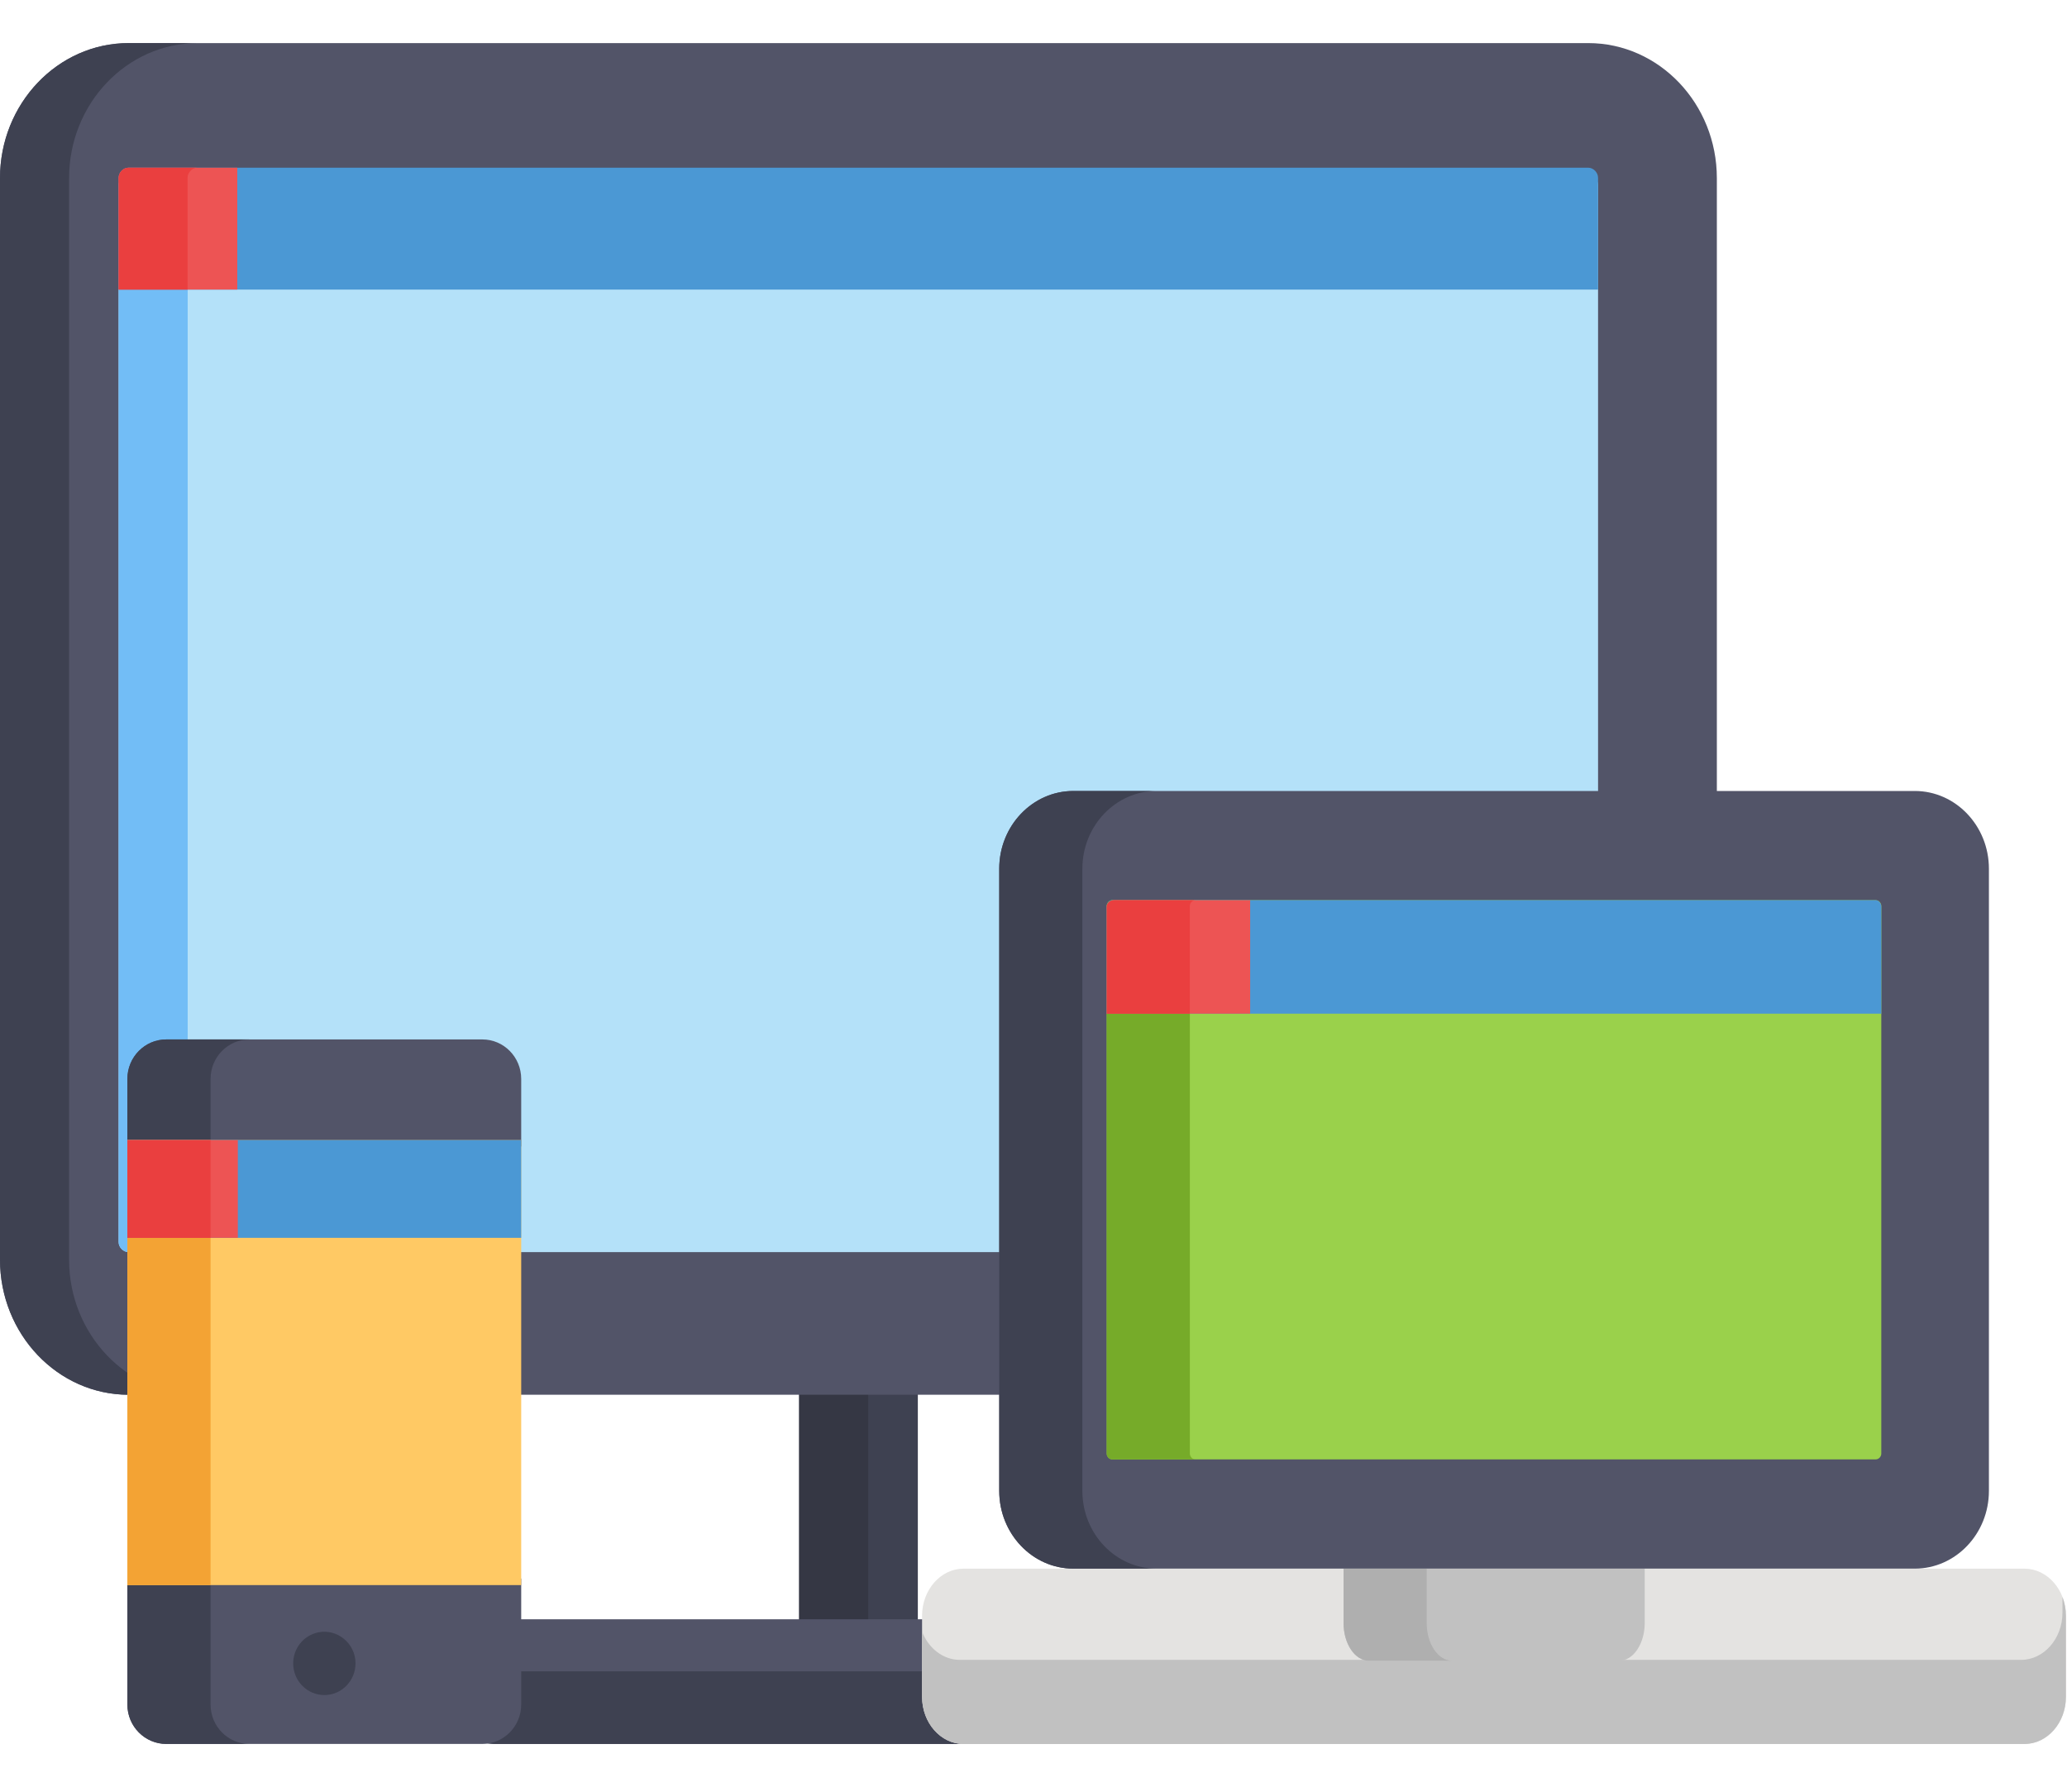 <svg width="45" height="39" viewBox="0 0 45 39" fill="none" xmlns="http://www.w3.org/2000/svg">
<g style="mix-blend-mode:luminosity">
<path d="M17.398 29.881H19.982V35.648H17.398V29.881Z" fill="#3E4151"/>
<path d="M17.398 29.881H18.902V35.648H17.398V29.881Z" fill="#353744"/>
<path d="M34.577 0.938H2.8C1.256 0.938 0 2.257 0 3.878V27.418C0 29.04 1.256 30.359 2.8 30.359H34.577C36.121 30.359 37.377 29.04 37.377 27.418C37.377 26.791 37.377 4.517 37.377 3.878C37.377 2.257 36.121 0.938 34.577 0.938Z" fill="#525468"/>
<path d="M1.504 27.419C1.504 26.779 1.504 4.507 1.504 3.878C1.504 2.257 2.76 0.938 4.304 0.938H2.8C1.256 0.938 0 2.257 0 3.878V27.418C0 29.04 1.256 30.359 2.8 30.359H4.304C2.76 30.36 1.504 29.04 1.504 27.419Z" fill="#3E4151"/>
<path d="M34.575 3.805H2.798C2.683 3.805 2.582 3.908 2.582 4.026V27.033C2.582 27.151 2.683 27.254 2.798 27.254H34.575C34.69 27.254 34.791 27.151 34.791 27.033C34.791 26.371 34.791 4.339 34.791 4.026C34.791 3.908 34.69 3.805 34.575 3.805Z" fill="#B4E1F9"/>
<path d="M4.086 27.033C4.086 26.396 4.086 4.606 4.086 4.026C4.086 3.908 4.187 3.805 4.302 3.805H2.798C2.683 3.805 2.582 3.908 2.582 4.026V27.033C2.582 27.151 2.683 27.254 2.798 27.254H4.302C4.187 27.254 4.086 27.151 4.086 27.033Z" fill="#72BDF6"/>
<path d="M26.582 35.246H10.797C10.104 35.246 9.543 35.836 9.543 36.563V36.643C9.543 37.371 10.104 37.961 10.797 37.961H26.582C27.274 37.961 27.836 37.371 27.836 36.643V36.563C27.836 35.836 27.274 35.246 26.582 35.246Z" fill="#525468"/>
<path d="M26.582 36.379H10.797C10.37 36.379 9.993 36.155 9.767 35.812C9.626 36.025 9.543 36.284 9.543 36.563V36.642C9.543 37.37 10.104 37.96 10.797 37.96H26.582C27.274 37.96 27.836 37.37 27.836 36.642V36.563C27.836 36.284 27.753 36.025 27.612 35.812C27.386 36.155 27.009 36.379 26.582 36.379Z" fill="#3E4151"/>
<path d="M34.575 3.65H2.798C2.683 3.65 2.582 3.754 2.582 3.872V6.303H34.791C34.791 4.859 34.791 3.934 34.791 3.872C34.791 3.754 34.69 3.65 34.575 3.65Z" fill="#4B98D4"/>
<path d="M5.166 3.65H2.798C2.683 3.65 2.582 3.754 2.582 3.872V6.303H5.166V3.65H5.166Z" fill="#ED5454"/>
<path d="M4.299 3.65H2.798C2.683 3.65 2.582 3.754 2.582 3.872V6.303H4.083C4.083 4.899 4.083 3.985 4.083 3.872C4.083 3.754 4.184 3.65 4.299 3.65Z" fill="#EA3F3F"/>
<path d="M44.076 34.145H20.975C20.48 34.145 20.074 34.606 20.074 35.17V36.935C20.074 37.499 20.48 37.961 20.975 37.961H44.076C44.571 37.961 44.977 37.499 44.977 36.935V35.17C44.977 34.606 44.571 34.145 44.076 34.145Z" fill="#E4E3E1"/>
<path d="M44.901 34.76V35.105C44.901 35.669 44.495 36.13 44 36.13H20.898C20.531 36.13 20.214 35.877 20.074 35.516V36.936C20.074 37.5 20.48 37.961 20.975 37.961H44.076C44.571 37.961 44.977 37.5 44.977 36.936V35.17C44.977 35.024 44.949 34.886 44.901 34.76Z" fill="#C1C1C1"/>
<path d="M29.25 34.145V35.325C29.25 35.78 29.498 36.149 29.805 36.149H35.251C35.558 36.149 35.807 35.78 35.807 35.325V34.145H29.25Z" fill="#C1C1C1"/>
<path d="M31.06 35.325V34.145H29.25V35.325C29.25 35.78 29.498 36.149 29.805 36.149H31.615C31.309 36.149 31.06 35.78 31.06 35.325Z" fill="#AFAFAF"/>
<path d="M41.686 17.217H23.368C22.478 17.217 21.754 17.976 21.754 18.909V32.452C21.754 33.385 22.478 34.144 23.368 34.144H41.686C42.576 34.144 43.3 33.385 43.3 32.452C43.3 32.091 43.3 19.276 43.3 18.909C43.3 17.976 42.576 17.217 41.686 17.217Z" fill="#525468"/>
<path d="M23.564 32.452C23.564 32.084 23.564 19.27 23.564 18.909C23.564 17.976 24.288 17.217 25.178 17.217H23.368C22.478 17.217 21.754 17.976 21.754 18.909V32.452C21.754 33.385 22.478 34.144 23.368 34.144H25.178C24.288 34.144 23.564 33.385 23.564 32.452Z" fill="#3E4151"/>
<path d="M40.837 19.594H24.214C24.15 19.594 24.094 19.652 24.094 19.72V31.64C24.094 31.707 24.15 31.766 24.214 31.766H40.837C40.901 31.766 40.957 31.707 40.957 31.64C40.957 31.265 40.957 19.897 40.957 19.72C40.957 19.652 40.901 19.594 40.837 19.594Z" fill="#9AD14B"/>
<path d="M25.904 31.64C25.904 31.279 25.904 20.049 25.904 19.72C25.904 19.653 25.96 19.594 26.024 19.594H24.214C24.15 19.594 24.094 19.653 24.094 19.72V31.64C24.094 31.707 24.15 31.766 24.214 31.766H26.024C25.96 31.766 25.904 31.707 25.904 31.64Z" fill="#76AB29"/>
<path d="M40.957 22.064C40.957 20.717 40.957 19.791 40.957 19.738C40.957 19.661 40.901 19.594 40.837 19.594H24.214C24.15 19.594 24.094 19.661 24.094 19.738V22.064H40.957Z" fill="#4B98D4"/>
<path d="M27.217 19.594H24.25C24.166 19.594 24.094 19.661 24.094 19.738V22.064H27.217V19.594Z" fill="#ED5454"/>
<path d="M24.249 19.594C24.166 19.594 24.094 19.661 24.094 19.738V22.064H25.904C25.904 20.75 25.904 19.811 25.904 19.72C25.904 19.652 25.96 19.594 26.024 19.594H24.249Z" fill="#EA3F3F"/>
<path d="M11.347 24.955C11.347 24.186 11.347 23.649 11.347 23.485C11.347 23.01 10.968 22.625 10.501 22.625H3.62C3.153 22.625 2.773 23.01 2.773 23.485V24.955H11.347Z" fill="#525468"/>
<path d="M5.43 22.625H3.62C3.153 22.625 2.773 23.01 2.773 23.485V24.955H4.584C4.584 24.186 4.584 23.649 4.584 23.485C4.584 23.01 4.963 22.625 5.43 22.625Z" fill="#3E4151"/>
<path d="M2.773 34.361V37.101C2.773 37.579 3.156 37.96 3.62 37.96H10.501C10.966 37.96 11.347 37.577 11.347 37.101C11.347 37.066 11.347 35.946 11.347 34.361H2.773Z" fill="#525468"/>
<path d="M4.584 37.101C4.584 37.066 4.584 35.946 4.584 34.361H2.773V37.101C2.773 37.579 3.156 37.96 3.62 37.96H5.43C4.966 37.96 4.584 37.579 4.584 37.101Z" fill="#3E4151"/>
<path d="M2.773 34.502H11.347C11.347 31.697 11.347 27.561 11.347 24.816H2.773V34.502Z" fill="#FFC964"/>
<path d="M2.773 34.502H4.584C4.584 31.697 4.584 27.561 4.584 24.816H2.773V34.502Z" fill="#F3A334"/>
<path d="M7.062 36.896C6.688 36.896 6.383 36.588 6.383 36.207C6.383 35.894 6.592 35.603 6.928 35.531C7.335 35.447 7.74 35.764 7.74 36.207C7.74 36.578 7.443 36.896 7.062 36.896Z" fill="#3E4151"/>
<path d="M2.773 26.944H11.347C11.347 26.328 11.347 25.419 11.347 24.816H2.773V26.944Z" fill="#4B98D4"/>
<path d="M2.773 26.944H5.178C5.178 26.328 5.178 25.419 5.178 24.816H2.773V26.944Z" fill="#ED5454"/>
<path d="M2.773 26.944H4.584C4.584 26.328 4.584 25.419 4.584 24.816H2.773V26.944Z" fill="#EA3F3F"/>
</g>
</svg>
